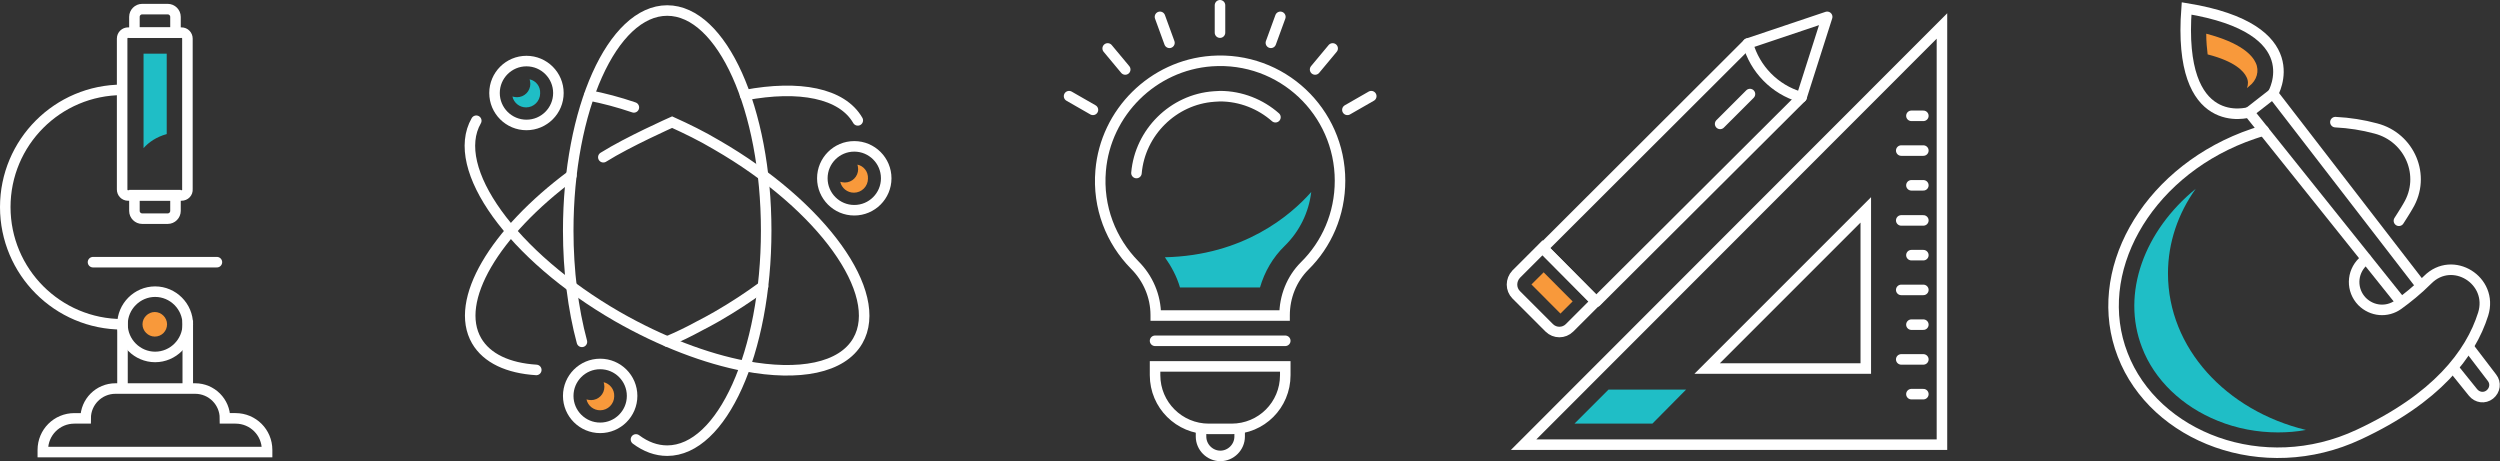 <?xml version="1.0" encoding="utf-8"?>
<!-- Generator: Adobe Illustrator 22.0.1, SVG Export Plug-In . SVG Version: 6.00 Build 0)  -->
<svg version="1.1" id="Isolation_Mode" xmlns="http://www.w3.org/2000/svg" xmlns:xlink="http://www.w3.org/1999/xlink" x="0px"
	 y="0px" viewBox="0 0 712.3 131.4" style="enable-background:new 0 0 712.3 131.4;" xml:space="preserve">
<rect x="0" y="0" width="712.3" height="131.4" fill="#333333" stroke="none"/>
<style type="text/css">
	.st0{fill:none;stroke:#FFFFFF;stroke-width:3;stroke-linecap:round;stroke-miterlimit:10;}
	.st1{fill:#1FBEC6;}
	.st2{fill:none;stroke:#FFFFFF;stroke-width:3;stroke-miterlimit:10;}
	.st3{fill:#F8993B;}
	.st4{fill:none;stroke:#FFFFFF;stroke-width:3;stroke-linecap:round;stroke-linejoin:round;stroke-miterlimit:10;}
</style>
<g>
	<g>
		<g>
			<path class="st0" d="M381.8,51.5c0-19.7-16.6-35.5-36.6-34.1C328.5,18.6,315,32,313.6,48.6c-0.9,10.5,3,20.1,9.7,26.9
				c3.8,3.8,6,8.9,6,14.3v0.1H366v-0.1c0-5.2,2-10.3,5.7-14C378,69.6,381.8,61,381.8,51.5z"/>
			<path class="st0" d="M323.8,49.3c1-11.6,10.5-21,22.1-21.8c0.6,0,1.1-0.1,1.7-0.1c6,0,11.6,2.3,15.8,6"/>
			<line class="st0" x1="329.1" y1="97.1" x2="366.2" y2="97.1"/>
			<path class="st0" d="M350.9,122.2h-6.5c-8.4,0-15.3-6.8-15.3-15.3v-2.5h37.1v2.5C366.2,115.4,359.4,122.2,350.9,122.2z"/>
			<path class="st0" d="M342.2,122.5v1.9c0,3,2.5,5.5,5.5,5.5l0,0c3,0,5.5-2.5,5.5-5.5v-1.9"/>
			<path class="st1" d="M336.2,81.9c-0.9-3.1-2.4-5.9-4.3-8.6c22.4-0.5,35.8-11.9,41.7-18.6c-0.7,5.8-3.3,11.2-7.6,15.4
				c-3.3,3.2-5.7,7.3-7,11.8H336.2z"/>
		</g>
		<g>
			<line class="st0" x1="347.6" y1="9.3" x2="347.6" y2="1.5"/>
			<line class="st0" x1="333.2" y1="12.2" x2="330.5" y2="4.8"/>
			<line class="st0" x1="320.6" y1="19.8" x2="315.6" y2="13.8"/>
			<line class="st0" x1="311.4" y1="31.3" x2="304.6" y2="27.4"/>
			<line class="st0" x1="362.1" y1="12.2" x2="364.8" y2="4.8"/>
			<line class="st0" x1="374.7" y1="19.8" x2="379.7" y2="13.8"/>
			<line class="st0" x1="383.9" y1="31.3" x2="390.7" y2="27.4"/>
		</g>
	</g>
	<g>
		<path class="st0" d="M67.1,119.2c5,0,9,4,9,9v0.6H12.2v-0.6c0-5,4-9,9-9h3.2c0-4.7,3.8-8.5,8.5-8.5h22.7c4.7,0,8.5,3.8,8.5,8.5
			H67.1z"/>
		<path class="st2" d="M53.5,92.4c0-5.1-4.2-9.3-9.3-9.3c-5.1,0-9.3,4.2-9.3,9.3c0,5.1,4.2,9.3,9.3,9.3
			C49.3,101.7,53.5,97.5,53.5,92.4z"/>
		<path class="st3" d="M47.6,92.4c0-1.9-1.6-3.5-3.5-3.5c-1.9,0-3.5,1.6-3.5,3.5c0,1.9,1.6,3.5,3.5,3.5
			C46.1,95.9,47.6,94.3,47.6,92.4z"/>
		<path class="st2" d="M47.8,62.3h-7.3c-1.2,0-2.2-1-2.2-2.2v-4.5H50v4.5C50,61.3,49,62.3,47.8,62.3z"/>
		<line class="st0" x1="26.5" y1="74.7" x2="61.8" y2="74.7"/>
		<line class="st2" x1="34.9" y1="110.7" x2="34.9" y2="91.3"/>
		<line class="st2" x1="53.5" y1="91.3" x2="53.5" y2="110.7"/>
		<path class="st2" d="M34.9,25.6C16.4,25.6,1.5,40.6,1.5,59c0,18.4,14.9,33.4,33.4,33.4"/>
		<path class="st2" d="M51.7,55.7H36.5c-1,0-1.7-0.8-1.7-1.7V11c0-1,0.8-1.7,1.7-1.7h15.2c1,0,1.7,0.8,1.7,1.7v42.9
			C53.5,54.9,52.7,55.7,51.7,55.7z"/>
		<path class="st2" d="M47.8,2.6h-7.3c-1.2,0-2.2,1-2.2,2.2v4.5H50V4.8C50,3.6,49,2.6,47.8,2.6z"/>
		<g>
			<path class="st1" d="M47.5,38.2V15.3h-6.6v26.9C42.4,40.5,44.6,39,47.5,38.2z"/>
		</g>
	</g>
	<g>
		<path class="st4" d="M165.8,97.4c-2.5-9.3-3.9-20.2-3.9-31.7c0-34.6,12.6-62.7,28.2-62.7s28.2,28.1,28.2,62.7
			c0,34.6-12.6,62.7-28.2,62.7c-3.1,0-6.1-1.1-8.9-3.2"/>
		<path class="st4" d="M167.9,27.2c4.1,0.8,8.3,1.9,12.7,3.4"/>
		<path class="st4" d="M244.4,34.3c-4.5-7.8-16.7-10.1-32.1-7.2"/>
		<path class="st4" d="M190.1,97.3c3.1-1.3,6.2-2.8,9.3-4.5c1.6-0.8,3.2-1.7,4.8-2.6c4.7-2.7,9.1-5.6,13.2-8.6"/>
		<path class="st4" d="M152.8,105.4c-8-0.5-14.1-3.3-17-8.3c-6.6-11.4,5.2-30.9,27-47.1"/>
		<g>
			<circle class="st4" cx="243.4" cy="50.8" r="9.1"/>
			<path class="st3" d="M244.3,46.9c0.1,0.4,0.2,0.8,0.2,1.3c0,2.1-1.7,3.8-3.8,3.8c-0.4,0-0.9-0.1-1.3-0.2c0.4,1.8,2,3.1,3.9,3.1
				c2.2,0,4-1.8,4-4C247.4,48.9,246.1,47.3,244.3,46.9z"/>
		</g>
		<g>
			<circle class="st4" cx="150" cy="26.5" r="9.1"/>
			<path class="st1" d="M150.9,22.6c0.1,0.4,0.2,0.8,0.2,1.3c0,2.1-1.7,3.8-3.8,3.8c-0.5,0-0.9-0.1-1.3-0.2c0.4,1.8,2,3.1,3.9,3.1
				c2.2,0,4-1.8,4-4C154,24.6,152.7,23,150.9,22.6z"/>
		</g>
		<g>
			<circle class="st4" cx="171" cy="112.8" r="9.1"/>
			<path class="st3" d="M172,108.9c0.1,0.4,0.2,0.8,0.2,1.3c0,2.1-1.7,3.8-3.8,3.8c-0.5,0-0.9-0.1-1.3-0.2c0.4,1.8,2,3.1,3.9,3.1
				c2.2,0,4-1.8,4-4C175.1,110.9,173.7,109.3,172,108.9z"/>
		</g>
		<path class="st0" d="M171.9,44.8c7-4.4,19.6-10,19.6-10c4.2,1.9,8.5,4,12.7,6.5c30,17.3,48,42.3,40.2,55.8
			c-4.5,7.8-16.7,10.1-32.1,7.2c-11.1-2.1-23.8-6.9-36.4-14.1c-30-17.3-48-42.3-40.2-55.8"/>
	</g>
	<g>
		<path class="st0" d="M645,37.2c-1.9,0.5-3.8,1.2-5.7,1.9c-28.1,10.9-43.6,38.6-34.5,62c9,23.4,40,35.5,67.3,22.7
			c22.1-10.3,31.8-22.9,35.4-34.3c3-9.6-8.7-16.9-15.8-9.8c-2.9,2.9-5.9,5.3-8.4,7.1c-3.2,2.3-7.5,1.9-10.3-0.9l0,0
			c-3.1-3.2-3-8.2,0.2-11.3c0.3-0.3,0.6-0.6,0.9-0.9"/>
		<polyline class="st2" points="684.1,86.1 640.8,32 647.6,26.7 689.8,81.4 		"/>
		<path class="st2" d="M703.2,98.7l6.8,8.9c1.2,1.5,0.9,3.6-0.6,4.8l0,0c-1.5,1.2-3.6,0.9-4.8-0.6l-5.8-7.2"/>
		<path class="st2" d="M647.6,26.7c0,0,10.9-18.5-24.6-24.3C620.3,38.2,640.8,32,640.8,32"/>
		<path class="st3" d="M642.7,17.9C642.7,17.8,642.7,17.8,642.7,17.9c-1-2.2-4.2-5.7-14.1-8.3c0,2.3,0.2,4.2,0.4,5.9
			c7.8,2,10.3,4.8,11.1,6.5c0,0,0,0,0,0c0.5,1,0.5,2.1,0.1,3.1l0.7-0.6C643,22.9,643.8,20.2,642.7,17.9z"/>
		<path class="st0" d="M683.5,62.9c0,0,2-3.1,2.6-4.2c5.2-8.6,0.5-19.6-9.2-22.1c-3.7-1-7.5-1.6-11.5-1.8"/>
		<g>
			<path class="st1" d="M610.3,99c3.5,9.2,11.4,16.8,21.6,20.9c5.4,2.2,11.3,3.3,17.1,3.3c2.7,0,5.4-0.2,8-0.7
				c-22.7-5.5-39.3-23.3-39.3-44.6c0-8.8,2.9-17.1,7.9-24.1C611,65.7,604.3,83.5,610.3,99z"/>
		</g>
	</g>
	<g>
		<g>
			<polyline class="st4" points="513.3,27.7 454.8,86 439.6,70.7 498,12.4 			"/>
			<path class="st0" d="M432,84l9.4,9.4c1.6,1.6,4.2,1.6,5.8,0l7.5-7.5l-15.2-15.3l-7.5,7.5C430.4,79.8,430.4,82.4,432,84z"/>
			
				<rect x="439.5" y="77.7" transform="matrix(0.709 -0.706 0.706 0.709 69.879 336.245)" class="st3" width="4.9" height="11.7"/>
			<path class="st4" d="M513.3,27.7l7.3-22.9L498,12.4l0,0c2,7.3,7.7,13.1,14.9,15.2L513.3,27.7z"/>
			<line class="st4" x1="498.6" y1="26.8" x2="490.1" y2="35.3"/>
		</g>
		<path class="st0" d="M434.1,126.7h119.2V7.4L434.1,126.7z M531.6,105h-45.2l45.2-45.2V105z"/>
		<polygon class="st1" points="472,111 458.3,111 448.6,120.7 470.8,120.7 480.4,111 		"/>
		<g>
			<line class="st0" x1="548" y1="33" x2="544.6" y2="33"/>
			<line class="st0" x1="548" y1="42.9" x2="541.7" y2="42.9"/>
			<line class="st0" x1="548" y1="52.8" x2="544.6" y2="52.8"/>
			<line class="st0" x1="548" y1="62.8" x2="541.7" y2="62.8"/>
			<line class="st0" x1="548" y1="72.7" x2="544.6" y2="72.7"/>
			<line class="st0" x1="548" y1="82.6" x2="541.7" y2="82.6"/>
			<line class="st0" x1="548" y1="92.5" x2="544.6" y2="92.5"/>
			<line class="st0" x1="548" y1="102.4" x2="541.7" y2="102.4"/>
			<line class="st0" x1="548" y1="112.3" x2="544.6" y2="112.3"/>
		</g>
	</g>
</g>
</svg>
